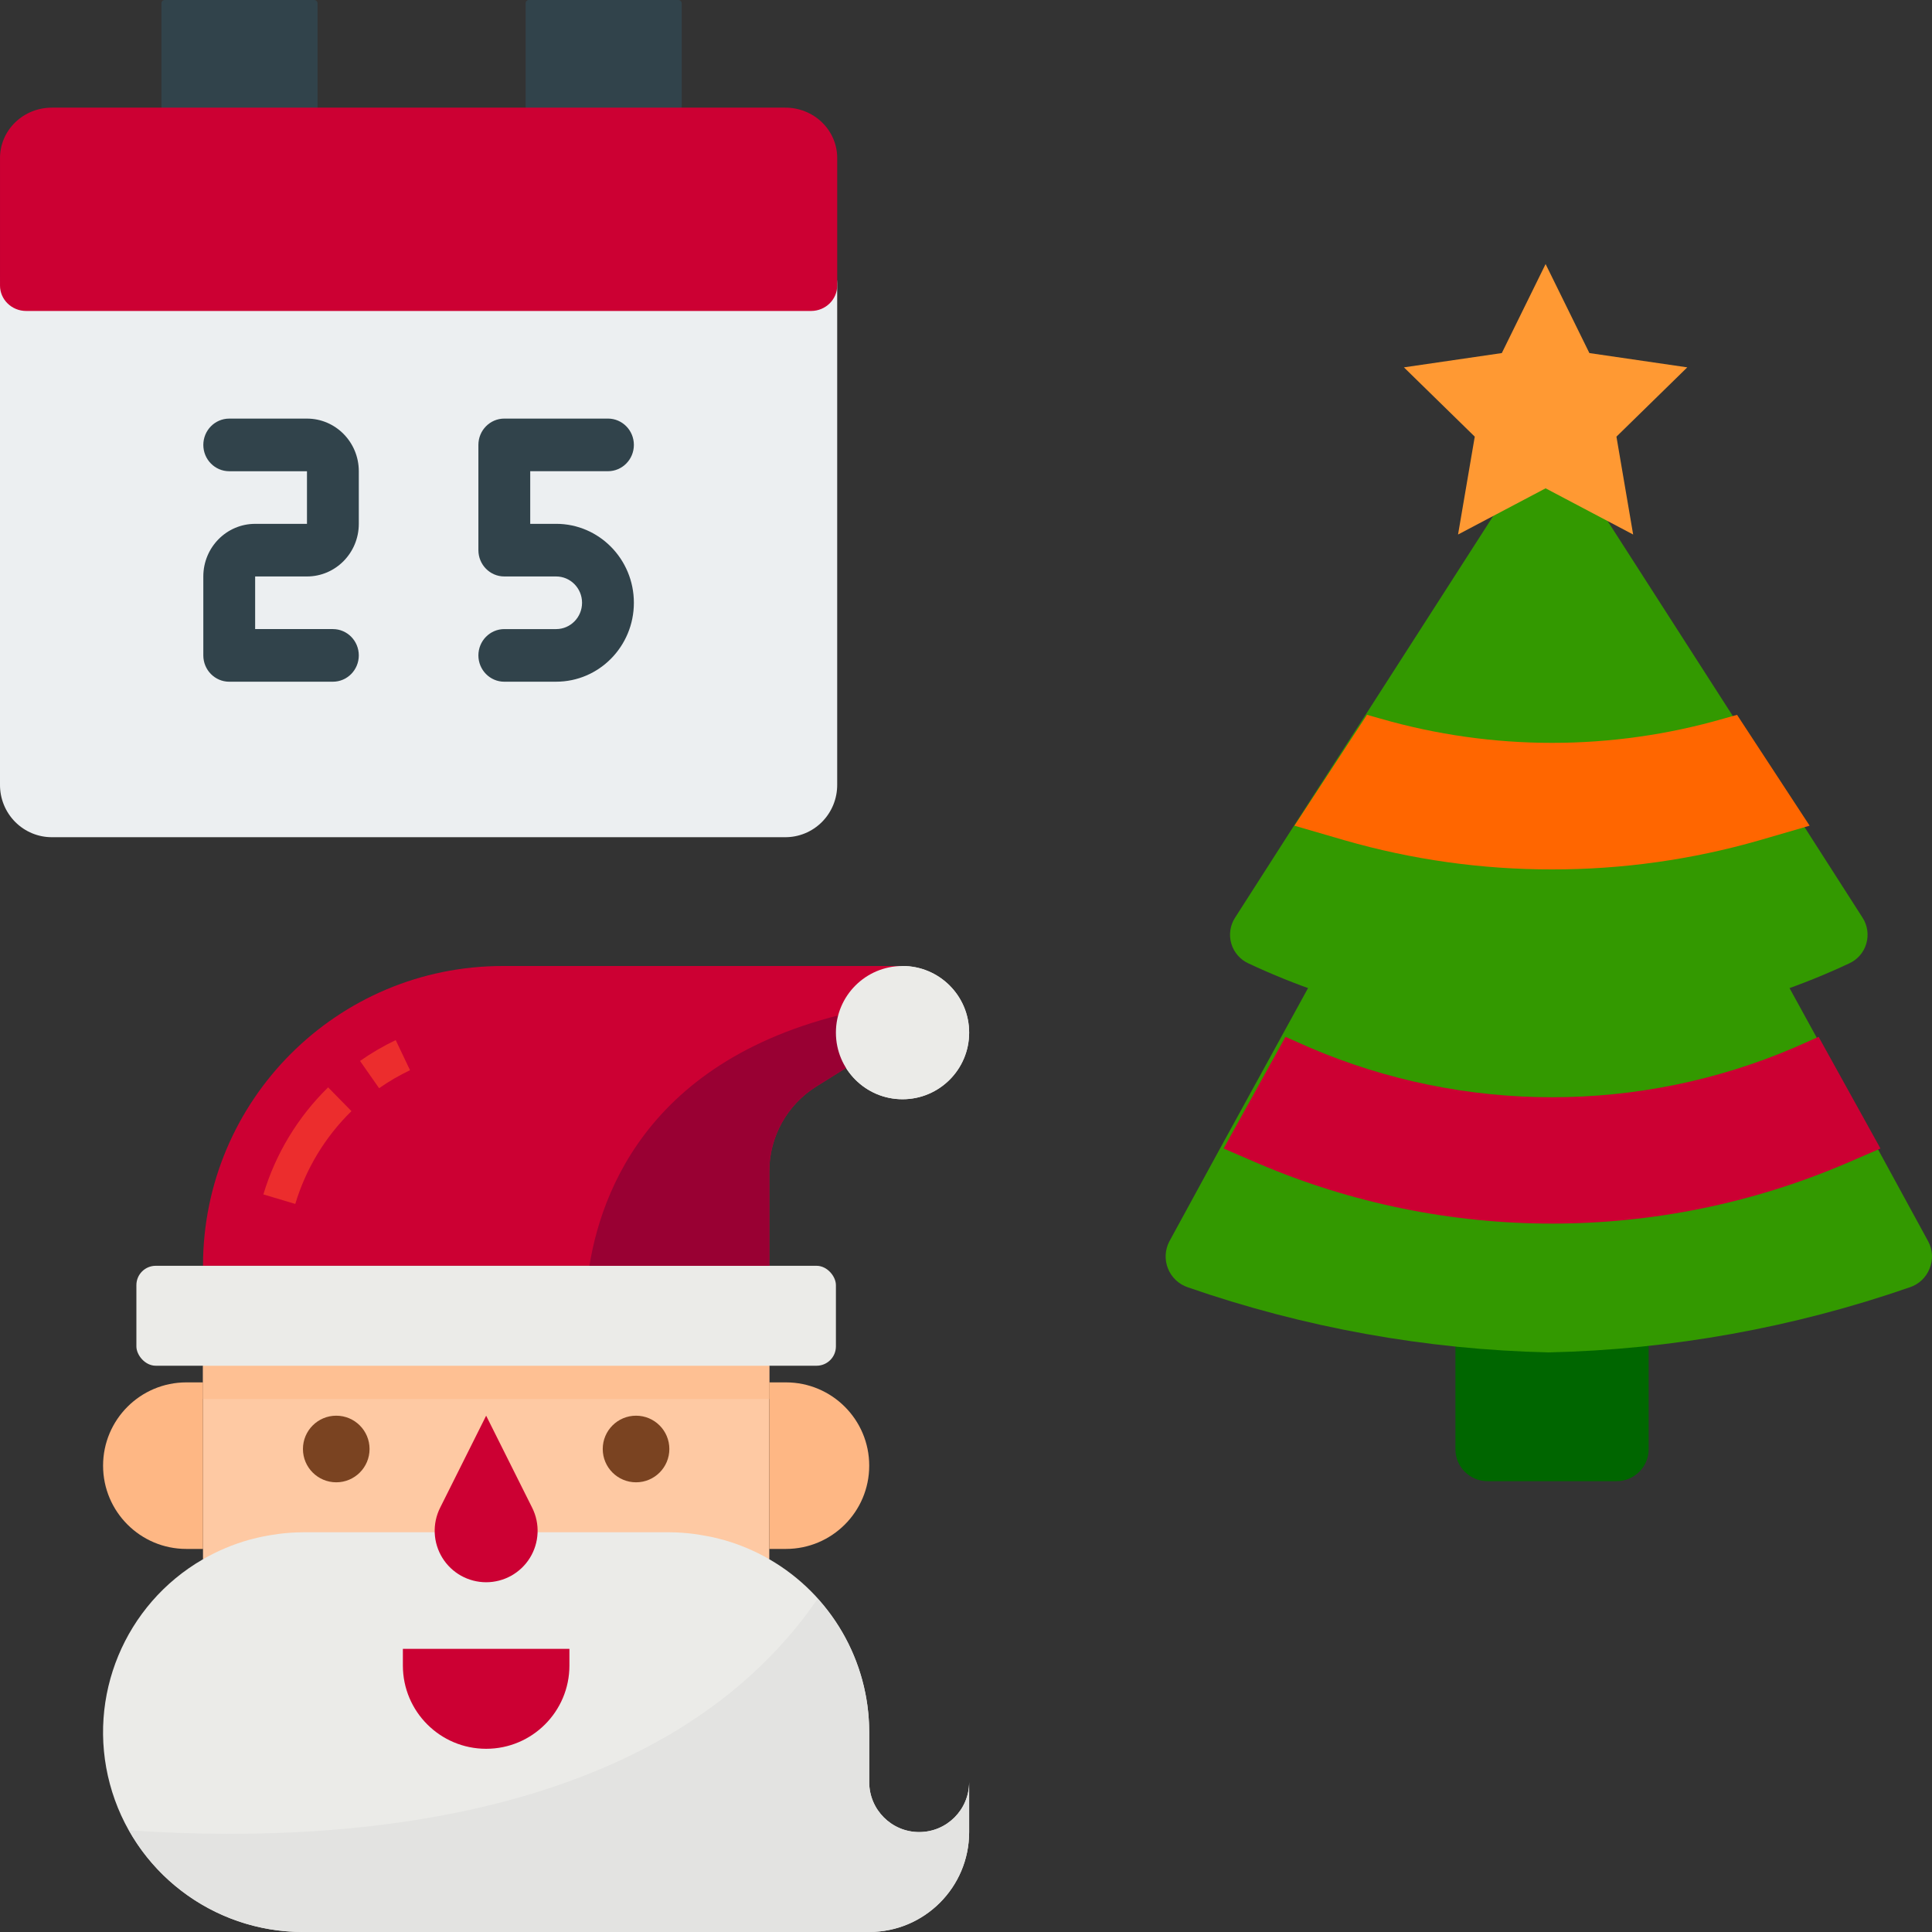 <svg height="300" viewBox="0 0 300 300" width="300" xmlns="http://www.w3.org/2000/svg"><rect x="0" y="0" width="300" height="300" fill="#333333" stroke="none"/><g fill="none"><g fill="#31434b"><rect height="24.143" rx=".5" width="24.236" x="25.071"/><rect height="24.143" rx=".5" width="24.236" x="81.621"/></g><path d="m125.937 39.929h-121.874c-2.244 0-4.063 1.833-4.063 4.094v77.789c-.022 2.178.827 4.274 2.356 5.814 1.529 1.54 3.608 2.396 5.769 2.374h113.749c2.162.022 4.241-.834 5.769-2.374 1.529-1.54 2.377-3.636 2.356-5.814v-77.789c0-2.261-1.819-4.094-4.063-4.094z" fill="#eceff1"/><path d="m121.875 16.715h-113.749c-2.162-.021-4.241.803-5.769 2.288-1.529 1.485-2.377 3.505-2.356 5.605v19.732c0 2.18 1.819 3.946 4.063 3.946h121.874c2.244 0 4.063-1.767 4.063-3.946v-19.732c.022-2.1-.827-4.12-2.356-5.605-1.529-1.485-3.608-2.31-5.769-2.288z" fill="#c03"/><path d="m51.69 105.857h-16.095c-2.222 0-4.024-1.829-4.024-4.086v-12.257c0-4.513 3.603-8.171 8.048-8.171h8.048v-8.171h-12.071c-2.222 0-4.024-1.829-4.024-4.086s1.802-4.086 4.024-4.086h12.071c4.445 0 8.048 3.658 8.048 8.171v8.171c0 4.513-3.603 8.171-8.048 8.171h-8.048v8.171h12.071c2.222 0 4.024 1.829 4.024 4.086 0 2.256-1.802 4.086-4.024 4.086z" fill="#31434b"/><path d="m86.357 105.857h-8.048c-2.222 0-4.024-1.829-4.024-4.086 0-2.256 1.802-4.086 4.024-4.086h8.048c2.222 0 4.024-1.829 4.024-4.086s-1.802-4.086-4.024-4.086h-8.048c-2.222 0-4.024-1.829-4.024-4.086v-16.343c0-2.256 1.802-4.086 4.024-4.086h16.095c2.222 0 4.024 1.829 4.024 4.086s-1.802 4.086-4.024 4.086h-12.071v8.171h4.024c6.667 0 12.071 5.488 12.071 12.257 0 6.769-5.405 12.257-12.071 12.257z" fill="#31434b"/><g transform="translate(181 41)"><path d="m70 159c-2.761 0-5 2.216-5 4.95h-10c0-2.734-2.239-4.95-5-4.95s-5 2.216-5 4.95v20.099c0 2.734 2.239 4.95 5 4.95h20c2.761 0 5-2.216 5-4.95v-20.099c0-2.734-2.239-4.95-5-4.95z" fill="#060"/><path d="m118.611 156.022c-.547 1.366-1.674 2.419-3.075 2.873-18.04 6.261-36.949 9.67-56.042 10.105-19.093-.435-38.002-3.844-56.042-10.105-1.405-.47-2.533-1.531-3.086-2.904-.553-1.373-.477-2.918.21-4.23l7.836-14.365 9.621-17.536 6.745-12.285c.886-1.579 2.552-2.562 4.364-2.576h60.704c1.812.014 3.478.997 4.364 2.576l6.745 12.285 9.621 17.536 7.836 14.365c.706 1.317.779 2.883.198 4.26z" fill="#390"/><path d="m108.798 105.533c-.398 1.366-1.375 2.488-2.673 3.07-14.593 6.841-30.51 10.391-46.626 10.398-16.116-.007-32.033-3.556-46.626-10.398-1.3-.589-2.278-1.716-2.678-3.087s-.181-2.847.599-4.043l9.008-14.061 11.186-17.329 24.352-37.926c.953-1.352 2.504-2.156 4.158-2.156s3.204.804 4.158 2.156l24.352 37.926 11.186 17.329 9.008 14.061c.785 1.2 1.002 2.685.594 4.06z" fill="#390"/><path d="m100 87.213-7.781 2.262c-10.466 3.015-21.316 4.539-32.219 4.525-10.904.014-21.753-1.509-32.219-4.525l-7.781-2.262 11.272-17.213 2.095.59c17.391 5.016 35.876 5.016 53.267 0l2.095-.59z" fill="#f60"/><path d="m111 137.341-5.447 2.351c-29.074 12.41-62.033 12.41-91.107 0l-5.447-2.351 9.606-17.341 3.763 1.666c24.01 10.287 51.252 10.287 75.262 0l3.763-1.666z" fill="#c03"/><path d="m59 0 6.799 13.824 15.201 2.219-11 10.759 2.595 15.198-13.595-7.174-13.595 7.174 2.595-15.198-11-10.759 15.201-2.219z" fill="#f93"/></g><g transform="translate(16 150)"><circle cx="124.144" cy="10.345" fill="#ebebe8" r="10.345"/><path d="m103.454 46.552h-87.931c0-25.71 20.842-46.552 46.552-46.552h62.069v10.345l-13.397 8.372c-4.537 2.836-7.293 7.808-7.293 13.159z" fill="#c03"/><path d="m103.454 92.116v-35.219h-87.931v35.219" fill="#fec9a3"/><path d="m15.523 62.069h87.931v5.172h-87.931z" fill="#fec093"/><path d="m51.503 87.931h-20.462c-1.275.006-2.548.093-3.812.259-.316.039-.628.093-.941.142-1.014.158-2.015.359-2.992.613-.225.057-.447.111-.67.171-2.482.703-4.867 1.711-7.102 3-12.166 7.017-18.099 21.333-14.463 34.899 3.637 13.566 15.935 22.995 29.98 22.985h87.931c8.57 0 15.517-6.947 15.517-15.517v-7.759c0 4.285-3.474 7.759-7.759 7.759s-7.759-3.474-7.759-7.759v-7.759c-.003-11.08-5.918-21.316-15.517-26.85-2.234-1.289-4.62-2.297-7.102-3-.222-.059-.445-.114-.67-.171-.978-.259-1.978-.455-2.992-.613-.313-.049-.626-.103-.941-.142-1.264-.166-2.537-.252-3.812-.259h-20.462" fill="#ebebe8"/><path d="m126.73 134.483c-4.285 0-7.759-3.474-7.759-7.759v-7.759c-.007-7.654-2.865-15.03-8.017-20.69-24.884 36.191-78.103 37.96-106.934 35.925 5.493 9.759 15.822 15.798 27.021 15.799h87.931c8.57 0 15.517-6.947 15.517-15.517v-7.759c0 4.285-3.474 7.759-7.759 7.759z" fill="#e3e3e1"/><path d="m46.558 106.034h25.862v2.586c0 7.142-5.789 12.931-12.931 12.931-7.142 0-12.931-5.789-12.931-12.931z" fill="#c03"/><path d="m29.851 36.947-4.955-1.479c1.892-6.303 5.352-12.022 10.055-16.624l3.621 3.693c-4.078 3.989-7.079 8.947-8.721 14.41zm13.014-17.974-2.959-4.231c1.754-1.229 3.607-2.311 5.54-3.235l2.224 4.671c-1.675.8-3.282 1.735-4.805 2.796z" fill="#ec2d2d"/><path d="m106.041 64.655h-2.586v25.862h2.586c7.142 0 12.931-5.789 12.931-12.931s-5.789-12.931-12.931-12.931z" fill="#feb784"/><path d="m.006 77.586c0 7.142 5.789 12.931 12.931 12.931h2.586v-25.862h-2.586c-7.142 0-12.931 5.789-12.931 12.931z" fill="#feb784"/><circle cx="36.213" cy="75" fill="#7a4321" r="5.172"/><circle cx="82.765" cy="75" fill="#7a4321" r="5.172"/><path d="m59.489 95.69c-2.77 0-5.342-1.434-6.798-3.79-1.456-2.356-1.589-5.298-.35-7.776l7.148-14.297 7.148 14.297c1.239 2.477 1.106 5.42-.35 7.776-1.456 2.356-4.029 3.79-6.798 3.79z" fill="#c03"/><rect fill="#ebebe8" height="15.517" rx="3" width="108.621" x="5.179" y="46.552"/><path d="m75.523 46.552h27.931v-14.674c-.001-5.351 2.755-10.325 7.293-13.161l13.397-8.372v-4.593c-37.172 5.059-46.446 27.372-48.621 40.8z" fill="#903"/><circle cx="124.144" cy="10.345" fill="#ebebe8" r="10.345"/></g></g></svg>